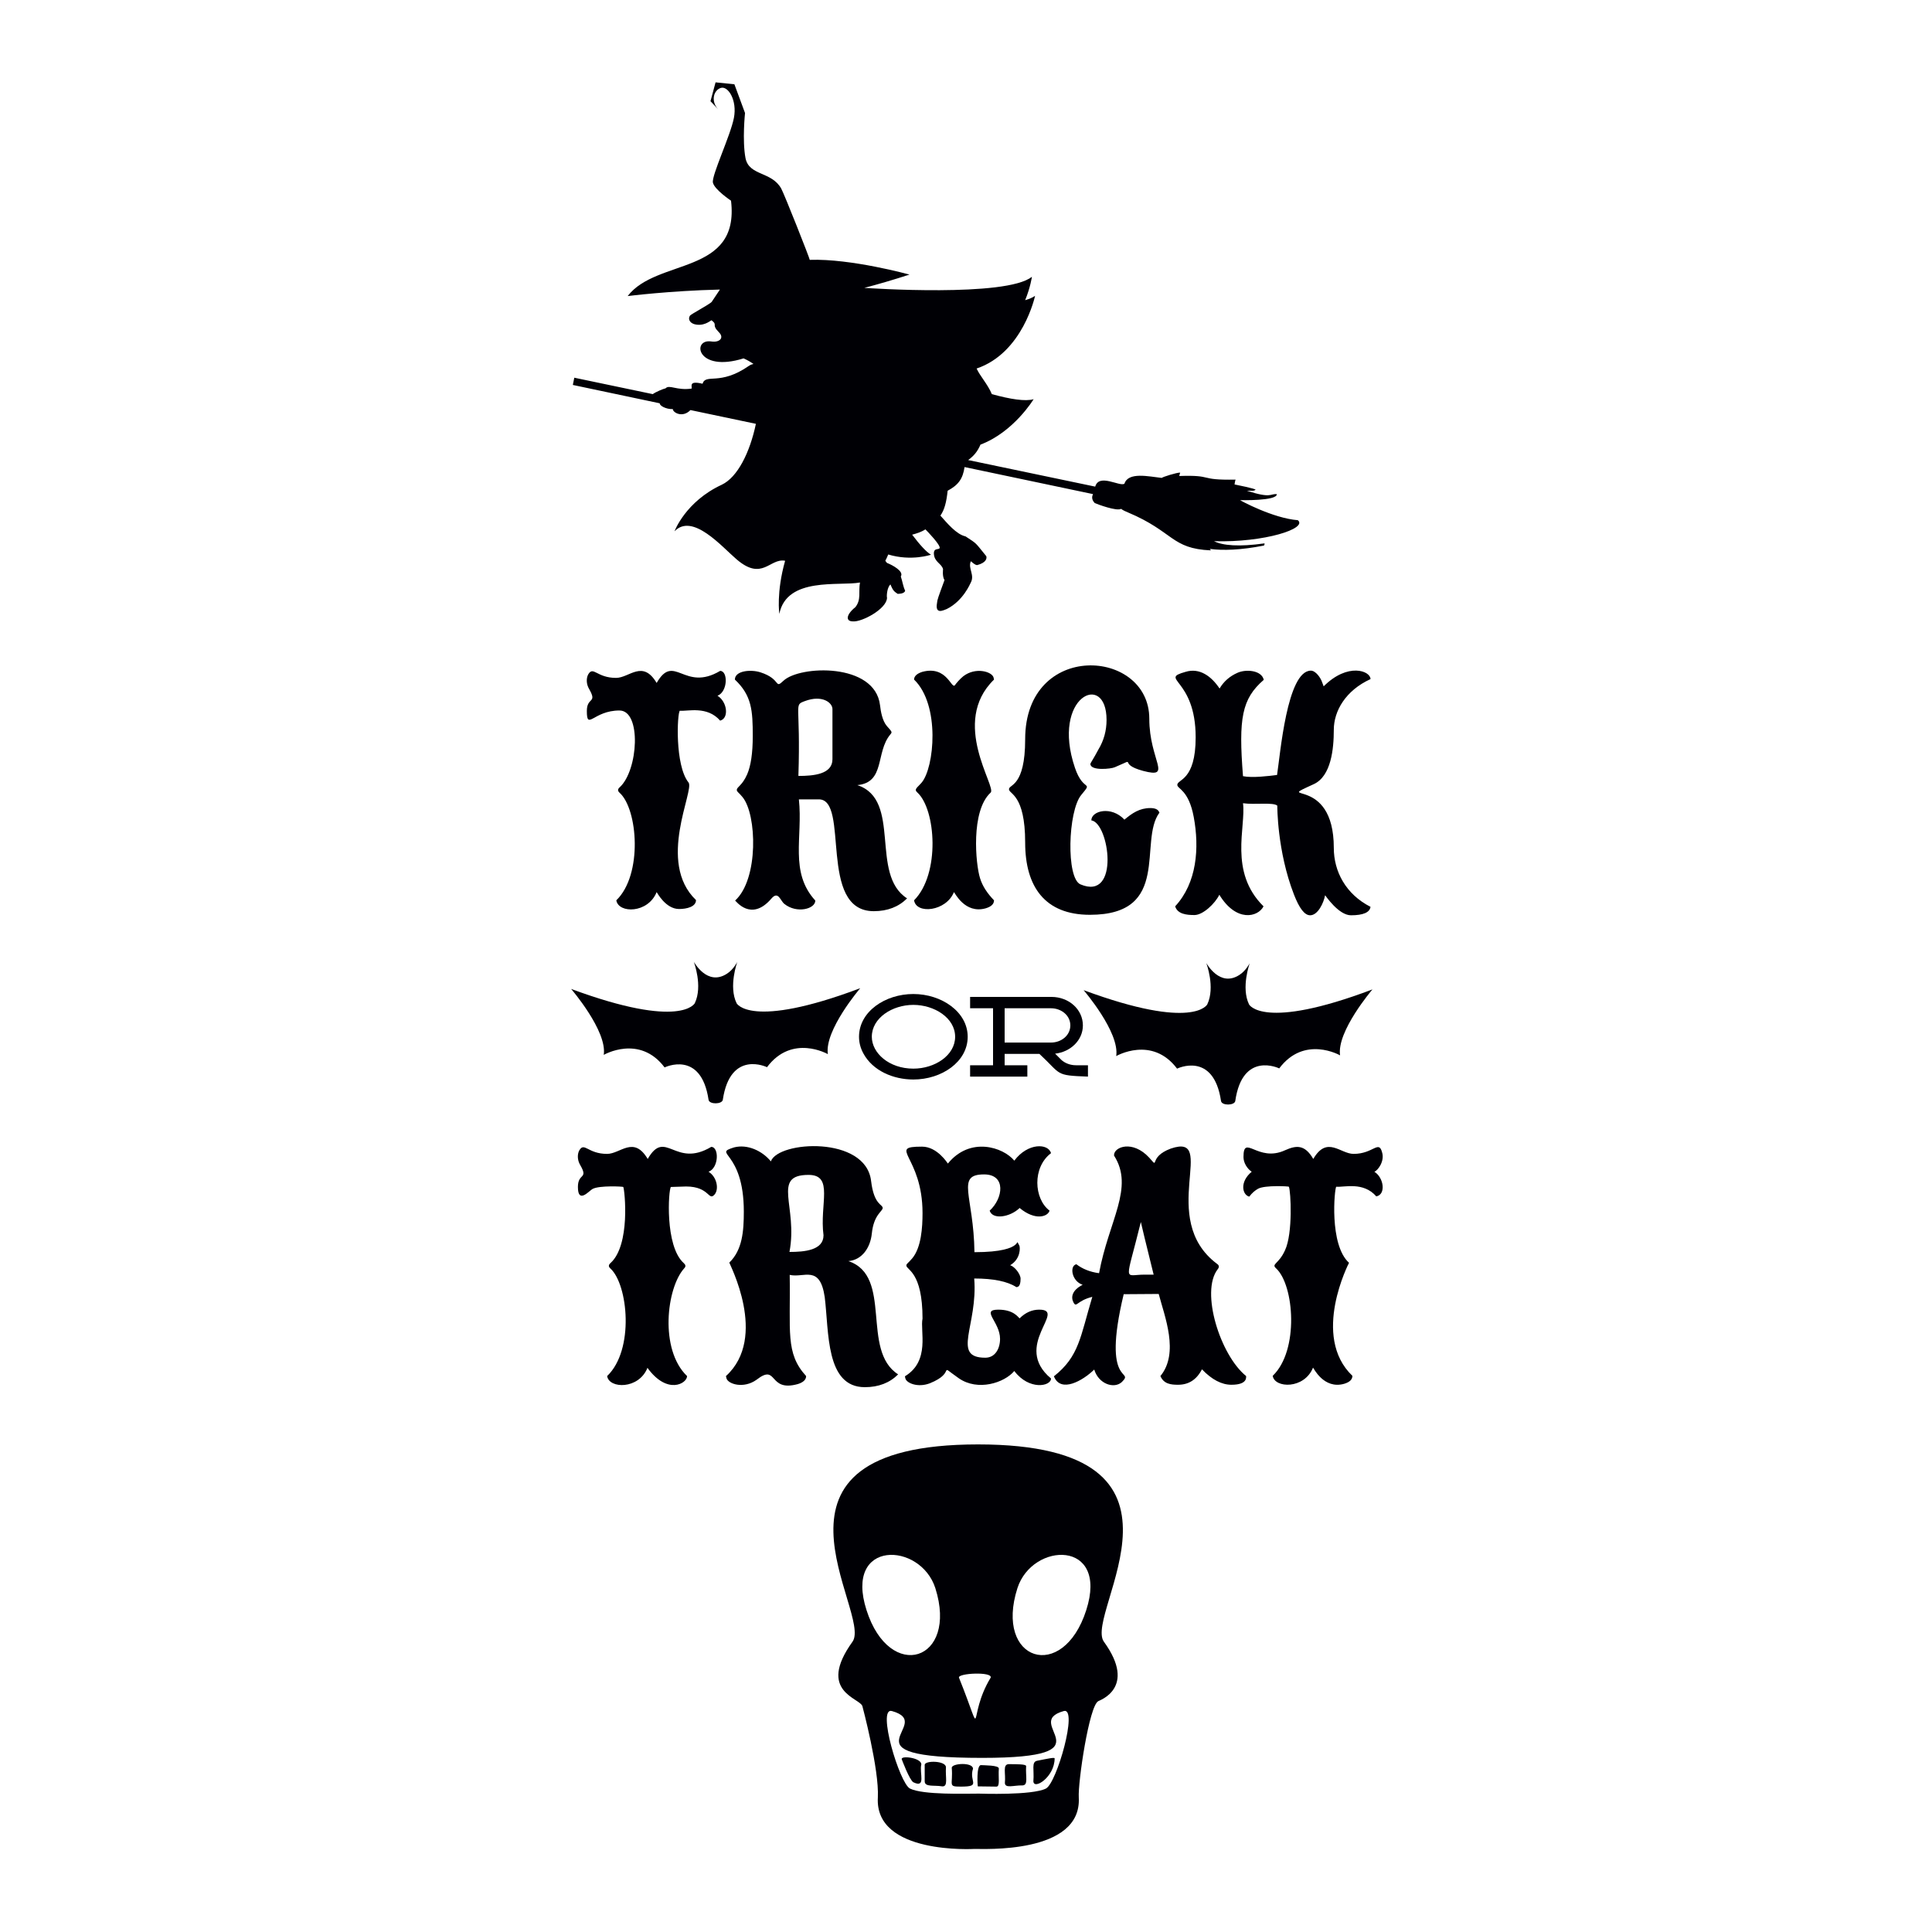 <?xml version="1.0" encoding="utf-8"?>
<!-- Generator: Adobe Illustrator 22.1.0, SVG Export Plug-In . SVG Version: 6.00 Build 0)  -->
<svg version="1.1" id="Layer_1" xmlns="http://www.w3.org/2000/svg" xmlns:xlink="http://www.w3.org/1999/xlink" x="0px" y="0px"
	 viewBox="0 0 800 800" style="enable-background:new 0 0 800 800;" xml:space="preserve">
<style type="text/css">
	.st0{fill:#000005;}
	.st1{fill:#000204;}
</style>
<g>
	<path class="st0" d="M298.2,298.4c3.8-1,2.9-7.9-1.1-10.3c4.3-1.7,4.4-10.3,1.1-10.3c-15,8.9-19-7.7-26.3,5
		c-5.8-9.8-11.3-2.1-16.8-2.1c-8,0-9.4-5-11.5-1.5c-0.8,1.4-1,3.9,0.4,6.2c3.4,6-1,3.1-1,9c0,8.3,2.7-0.2,13.5-0.2
		c9.2,0,7.8,24.8,0.1,31.8c-0.9,0.8-0.9,1.5,0,2.3c7.5,6.8,9.6,33.9-1.4,44.5c0.9,5.5,13.1,5.5,16.7-3.4c0.2,0.2,3.7,7,9.3,7
		c3.1,0,7-0.9,7-3.7c-16.4-15.7-0.5-45.5-3.1-48.7c-5.7-7.1-4.7-28.7-3.6-29.7C284.8,294.6,292.8,292.2,298.2,298.4z"/>
	<path class="st0" d="M361.8,377.3c5.7,0,10.3-1.8,13.8-5.3c-15.6-10-2-40.8-20.6-46.9c11.6-1.1,7.5-13.5,13.6-20.9
		c0.9-1.1,0.9-1-1.4-3.6c-1.8-2.1-2.5-5.9-2.8-8.6c-2.1-17.7-33.3-16.5-40-10.1c-3.8,3.6-0.8-0.7-9.5-3.5c-4-1.3-10.6-0.7-10.6,3
		c7,6.6,7.4,12.8,7.4,23.4c0,7.1-0.8,12.3-2.3,15.8c-2.1,4.8-4.3,5.2-4.3,6.5c0,0.8,0.7,0.9,2.4,3c5.9,7.2,6.7,33.9-3.1,42.8
		c0.2,0,6.6,9,15-0.8c2.9-3.4,3.7,0.9,5.4,2.2c5.1,4.1,12.8,2.1,12.8-1.4c-10.8-11.8-5.1-26.2-6.8-41.9h8.2
		C352,330.8,338.5,377.3,361.8,377.3z M333.3,290.3c7.2-2.7,11.4,0.7,11.4,3.3v20.8c0,6.2-7.8,6.9-14.1,6.9
		C331.6,290.7,328.5,292.1,333.3,290.3z"/>
	<path class="st0" d="M395,369.4c0.3,0.1,4.5,9.2,13.2,6.7c2.3-0.7,3.4-1.8,3.4-3.3c-2.8-2.9-4.8-5.9-5.8-9.2
		c-1.8-5.7-3.9-27.8,4.4-35.4c2.6-2.3-16.9-29,1.4-46.8l-0.2-0.9c-0.7-2.4-7.4-4.4-12.5-0.5c-1.4,1.1-3,3-3.4,3.6
		c-1.5,2.3-3.2-8.2-13.6-5.4c-2.2,0.7-3.4,1.8-3.4,3.2c10.9,10.5,8.4,36.5,3.1,42.7c-1.8,2.1-3.3,2.7-1.7,4.1
		c7.6,7,9.5,33.6-1.4,44.6C379.4,378.7,391.8,377.4,395,369.4z"/>
	<path class="st0" d="M451.5,316.3c0,3,8.6,2.1,10.1,1.4c10.1-4.3,0.6-1.5,11.7,1.5c12.5,3.3,2.6-4.2,2.6-21.6
		c0-29.2-51.4-32.4-51.4,8.5c0,19.8-6.7,18.6-6.7,20.7c0,2.1,6.7,2,6.7,22.1c0,18.3,8.2,29.9,26.8,29.9c34,0,20-30.5,28.8-42.3
		l-0.2-0.4c-0.5-1-1.7-1.5-3.6-1.5c-4.4,0-7.5,2.1-10.7,4.8c-5.4-5.8-13.7-3.7-13.7,0.3c7.4,1,12,33.5-4.5,26.5
		c-6-2.5-5.2-30.3,0.3-37c5.1-6.2,0.9-0.9-2.6-11.3c-10-29.5,13.1-40.2,13.1-19.8c0,4.4-1.1,8.5-3.4,12.3
		C452.8,314.2,451.5,316,451.5,316.3z"/>
	<path class="st0" d="M514.7,321.4c-1.9-24-0.5-32,8.6-39.9c-0.9-4-7.4-4.5-10.9-2.9c-3.2,1.4-5.7,3.6-7.4,6.5
		c-3.4-5.1-8.3-8.7-14.1-6.9c-11.3,3.2,4.2,2.5,4.2,27.1c0,18.1-7.6,17.3-7.6,19.7c0,1.7,4.7,2,6.8,13.3c2.4,12.9,1.3,27.3-7.7,37
		c1,3.2,4.7,3.6,8,3.6c3.5,0,8.5-4.7,10.3-8.4c7,11.5,16,9.3,18.3,4.8c-14.5-14.3-7.2-32.9-8.5-42.7c4.8,0.7,12.5-0.5,14.2,1
		c0,0.2-0.1,18.8,6.9,36.8c2.2,5.7,4.4,8.6,6.7,8.6c3.2,0,5.6-5.1,6.2-8.3c0.2,0.2,5.6,8.3,10.7,8.3c5.1,0,7.8-1.2,8.1-3.5
		c-10.2-5.2-15.2-14.6-15.2-24.4c0-30.8-25.9-18.3-8.3-26.4c7.2-3.3,8.3-14.6,8.3-22.5c0-7.8,4.9-16.3,15.2-21c0-3.4-9.4-7-19.4,3
		l-0.6-1.6c-0.6-1.9-2.7-4.9-4.7-4.9c-9.9,0-12.7,34.9-14,43.2C525.7,321.3,518.5,322.2,514.7,321.4z"/>
	<path class="st0" d="M293.4,485.2c4.3-1.6,4.4-10.3,1.1-10.3c-15.1,9-18.9-7.8-26.3,5c-5.8-9.8-11.3-2.1-16.8-2.1
		c-8,0-9.4-5-11.5-1.5c-0.8,1.4-1,3.9,0.4,6.2c3.4,5.9-1,3.1-1,9c0,7.3,4.8,1.4,6.1,0.8c2.8-1.5,12.7-1,12.7-0.8
		c0.6,1.5,3,24-5.3,31.5c-0.9,0.8-0.9,1.5,0,2.3c7.2,6.6,10,33.6-1.4,44.5c0.8,5.3,13.1,5.6,16.7-3.4c8.2,11.3,16.4,6.5,16.4,3.4
		c-11.5-11-8.5-36.5-1.2-44.6c0.8-0.8,0.6-1.5-0.2-2.2c-7.9-7.1-6.3-30.5-5.3-31.5l6.3-0.2c9.9,0,9.2,6.4,11.9,3.2
		C297.8,492.1,296.7,487.2,293.4,485.2z"/>
	<path class="st0" d="M358.1,574.4c5.7,0,10.3-1.8,13.8-5.3c-15.6-10-2-40.7-20.6-46.9c5.7-0.5,9.1-5.6,9.7-11.4
		c0.8-7.9,4.5-9.2,4.5-10.6c0-1.6-3.6-1.1-4.8-11.2c-2.2-18.8-38.5-16.6-41.5-8.1c-3.6-4.4-9.7-7.2-15.2-5.8c-9.3,2.9,4,1.1,4,26.6
		c0,8.1-0.6,15.9-6,21.1c-0.2,0.2,16.3,30.9-1.4,47l0.2,0.9c0.6,2.4,7.1,4.5,12.5,0.6c8.9-6.9,4.6,5.3,17.1,1.8
		c2.2-0.7,3.4-1.8,3.4-3.3c-8.7-9.5-6.4-18.5-6.8-41.9c5.9,1.4,12.5-4.4,14.5,9.2C343.3,551.5,341.8,574.4,358.1,574.4z M341,511.5
		c0,6.2-7.8,6.9-14.1,6.9c3.6-18.8-7.6-31.9,7.9-31.9C345.4,486.5,339.3,498.6,341,511.5z"/>
	<path class="st0" d="M374.7,569.9l0.2,0.9c0.5,1.9,5.1,3.9,10.1,2c11.5-4.6,2.7-8.6,12-2.1c7.9,5.5,18.9,1.9,23-3
		c6.1,8.1,15.2,6.4,15.2,3.1c-16.3-13.6,6.9-28.5-4.9-28.5c-3,0-5.7,1.2-8.1,3.6c-0.6-0.4-2.4-3.6-8.8-3.6c-7.5,0,0.7,5,0.7,12.1
		c0,4-2,7.8-6.1,7.8c-14.2,0-3-13.4-4.6-32.8c8,0,13.8,1.2,17.5,3.6c0.2-0.2,1.7,0.3,1.7-3.5c0-1.9-2.4-5-4.3-5.6
		c4.5-2.7,4.1-7.5,3.8-8.1c-2.6-4.4,4.1,2.7-18.6,2.7c-0.3-23.4-7.9-32.2,4-32.2c9.2,0,7.9,9.9,2.3,15c1.2,3.9,8.5,2.7,12.4-1.1
		c6.5,5.4,11.7,3.6,12.4,1.1c-6.5-4.9-7.2-17.9,0.6-23.8c-1.1-4.1-9.6-4.4-15.2,3.1c-4.6-5.6-18.3-10.1-27.5,1.2
		c-0.2-0.2-4.4-7-10.7-7c-14.7,0,0.2,3.7,0.2,27.5c0,5.9-0.5,14.3-4.3,18.8c-1.7,2-2.4,2.2-2.4,2.9c0,1.9,6.7,2.5,6.7,22
		C380.9,551,385.3,563.5,374.7,569.9z"/>
	<path class="st0" d="M504.2,525.6c0.8-1,0.6-1.7-0.3-2.3c-24.9-18.7,0.8-54.5-19.1-47.7c-9.7,3.6-4.4,8.9-8.9,3.8
		c-6.9-7.5-14.6-4.5-14.6-1.1v0.2c8.5,13.3-2.2,26.9-6.2,48.7c-3.8-0.5-6.9-1.8-9.4-3.7c-2.9,0.6-2,7,2.6,8.5
		c-4.5,2.3-4.9,5.2-3.8,7.3c1.3,2.4,1.3-0.7,7.8-2.3c-5,16.6-5.4,24.6-15.9,32.9c2.8,7.1,12,1.8,16.7-2.8c1.8,6,8.2,8.1,11.4,5.2
		c5.6-5.6-8.6,2.7,0.8-36.4c0.9,0,14.3-0.1,14.5-0.1c2.4,9.2,8.6,24.4,0.7,34c1.4,3.3,4.4,3.6,7.3,3.6c4.4,0,7.7-2.1,9.9-6.4
		c4.1,4.3,8.2,6.4,12.2,6.4c7,0,6-3.4,6.1-3.6C505.3,561.2,497,534.9,504.2,525.6z M473.9,527.8c-8.8,0-7.9,4.2-1.5-21.8
		c0.2,1.1,2,8.4,5.3,21.8H473.9z"/>
	<path class="st0" d="M569.1,485.2c1.5-0.6,4.3-4.4,3.2-8c-1.4-5.3-3.6,0.6-11.8,0.6c-5.5,0-11-7.7-16.7,2.1
		c-3.6-6.2-7.2-5.6-11.7-3.6c-11.3,5.2-17.2-7-17.2,2.8c0,2.4,1.5,4.8,3.4,6.1c-5.1,4.2-3.9,9.6-1,10.3c1.1-1.5,2.4-2.6,3.7-3.3
		c2.8-1.5,12.7-1,12.7-0.8c0.8,1.9,1.7,19.3-1.6,26.3c-2.6,5.8-5.8,5.6-3.7,7.5c7.5,6.9,9.6,34-1.4,44.5c0.8,5.2,13.1,5.6,16.7-3.4
		c0.2,0.1,4.4,9.1,12.9,6.7c2.3-0.7,3.4-1.8,3.4-3.3c-17.2-16.4-1.4-46.8-1.4-46.8c-8.3-7.5-6-30.8-5.3-31.5
		c3.3,0.3,11.2-2.2,16.6,4C574,494.6,573,487.6,569.1,485.2z"/>
	<path class="st0" d="M424.9,731.3c0-0.8-3.6-0.8-7.3-0.8c-2.5,0.2-1.1,3.8-1.5,7.7c0,2.5,3.7,1,7.3,1.1
		C425.9,739.2,424.6,735.6,424.9,731.3z"/>
	<path class="st0" d="M429.4,729.1c-2.4,0.5-1.1,3.9-1.5,8.4c0,3.9,8.8-1.6,8.8-9.4C436.7,727.6,433.9,728.2,429.4,729.1z"/>
	<path class="st0" d="M357.5,436.2c3.9,7.2,12.4,10.8,20.7,10.8c11.7,0,22.5-7.3,22.5-17.7c0-10.3-10.8-17.7-22.5-17.7
		c-11.7,0-22.5,7.3-22.5,17.7C355.7,431.7,356.3,434,357.5,436.2z M378.2,416.1c8.7,0,17.3,5.4,17.3,13.2c0,7.7-8.4,13.2-17.3,13.2
		c-10.1,0-17.2-6.5-17.2-13.2C361,421.5,369.5,416.1,378.2,416.1z"/>
	<path class="st0" d="M450.5,445.8v-4.7h-4.9c-2.4,0-4.5-0.8-6.1-2.2l-2.6-2.6c6.3-0.7,11.5-5.5,11.5-11.7c0-6.6-5.8-11.8-13-11.8
		h-33.7v4.7h9.5v23.6h-9.5v4.7h23.7v-4.7H416v-4.7h14.4C439.7,445,436.6,445.3,450.5,445.8z M416,431.7v-14.2h19.2
		c4.2,0,8,2.9,8,7.1c0,4.2-3.8,7.1-8,7.1H416z"/>
	<path class="st0" d="M391.7,731.8c0-2.8-8.8-2.9-8.8-1v6.8c0,2.5,3.9,1.5,7.3,2.1C392.7,739.8,391.4,736,391.7,731.8z"/>
	<path class="st0" d="M381.5,730.6c0-2.8-8.7-3.8-8.1-2.1c0,0,3.2,8.6,4.8,9.5C383.6,740.6,380.6,734.1,381.5,730.6z"/>
	<path class="st0" d="M402.9,732.4c0-2.8-8.8-2.3-8.8-0.4c0.6,7.2-1.8,7.8,3.7,7.8C406.6,739.8,401.1,737.8,402.9,732.4z"/>
	<path class="st0" d="M413.6,732.3c0-1.4-6.2-1.3-7.4-1.4c-2,0-1.4,8.8-1.3,8.8c0.2,0,7.9,0.1,7.7,0.1
		C414.2,739.8,413.3,736,413.6,732.3z"/>
	<path class="st0" d="M405.5,742.7C405.5,742.7,405.5,742.7,405.5,742.7C405.5,742.7,405.5,742.7,405.5,742.7z"/>
	<path class="st0" d="M405,598.1c-98.9,0-43.5,69.9-52,81.7c-14.9,20.7,3.2,23.3,4.1,26.7c0,0,7,26.1,6.4,37.8
		c-1.4,23.8,39.9,21.3,40.1,21.3c2.8-0.1,44.4,2.4,43.1-21.3c-0.4-6.2,4.3-38.1,8.1-39.9c0.1-0.2,16.3-5.3,2.3-24.6
		C448.6,668.1,503.9,598.1,405,598.1z M410.2,694.7c-10.1,16.7-2,27.7-13.1,0C396.4,692.8,411.2,692.1,410.2,694.7z M358.8,666.7
		c-9.4-29.3,22.3-28.3,28.5-9.1C396.9,687.9,368.4,696.9,358.8,666.7z M433.1,740.6c-5.8,2.9-27.3,2.1-27.7,2.1
		c-5.6,0-23.2,0.6-28.6-2.1c-4.3-2.1-13.8-33.8-7.5-32.1c19,5.3-23.5,19.4,37.4,19.4c54.7,0,15.6-14.3,33.8-19.4
		C446.5,706.9,437.6,738.3,433.1,740.6z M449.8,666.7c-9.7,30.3-38.2,21.1-28.5-9.1C427.5,638.4,459.2,637.4,449.8,666.7z"/>
	<path class="st0" d="M517.2,415.9c-3.4-7,0.3-17.1,0.3-17.1s-1.6,3.2-4.3,4.9c-8.2,5.3-13.6-4.9-13.7-4.9c0,0,3.8,10,0.4,17.1
		c0,0-5.5,11-51.2-5.9c0,0,15,17.4,13.5,27.3c0,0,14.8-8.6,25.2,5.2c0,0,15.1-7.4,18.2,13.4c0.3,2,5.6,1.9,5.9,0
		c3-20.9,18.2-13.5,18.2-13.5c10.4-13.9,25.2-5.4,25.2-5.4c-1.5-9.9,13.4-27.3,13.4-27.3C522.8,426.9,517.2,415.9,517.2,415.9z"/>
	<path class="st0" d="M317.6,441.9c10.4-13.9,25.2-5.4,25.2-5.4c-1.5-9.9,13.4-27.3,13.4-27.3c-45.7,17.2-51.2,6.2-51.2,6.2
		c-3.4-7,0.3-17.1,0.3-17.1s-1.6,3.2-4.3,4.9c-8.2,5.3-13.6-4.9-13.7-4.9c0,0,3.8,10,0.4,17.1c0,0-5.5,11-51.2-5.9
		c0,0,15,17.4,13.5,27.3c0,0,14.8-8.6,25.2,5.2c0,0,15.1-7.4,18.2,13.4c0.3,2,5.6,1.9,5.9,0C302.4,434.5,317.6,441.9,317.6,441.9z"
		/>
	<path class="st0" d="M278.6,169.4c0,1.4,4,3.8,7.3,0.4l27.1,5.7c-2.5,11.9-7.6,22.1-14.1,25.2c-15.1,7-19.6,19.3-19.6,19.3
		c7.5-7.8,19.7,6.5,25.7,11.6c10.7,9.2,13.7-0.6,20.1,0.6c-3.7,13.1-2.4,22-2.4,22c3.1-15.5,24.9-11.4,33.4-13
		c-0.7,4,0.6,7-1.9,10.2c-4.1,3.3-4,6-0.9,5.9c3.5,0.3,13.9-5.1,14-9.8c-0.2-0.4-0.1-4.1,1.4-5.5c1,2.3,1.3,2.8,3,3.9
		c0,0,2.8,0.1,3.1-1.3c-0.9-1.9-1.1-3.9-1.8-5.9c1.4-2.1-3.4-4.7-5.7-5.6c-0.3-0.3-0.5-0.6-0.7-0.9c0.4-0.8,0.8-1.6,1.2-2.6
		c9.6,2.9,17.7,0.1,17.7,0.1c-2-1.2-4.7-4.2-7.8-8.3c1.8-0.5,3.6-1,5.5-2.2c0.9,0.9,6.2,6.4,5.9,7.7c-0.3,0.9-2.5-0.2-2.4,2.4
		c0.2,3.5,3.2,4,3.8,6.4c0,0-0.4,3,0.6,4.5c-2.6,7.1-3,8.1-3.1,9.5c-0.9,5,2.8,2.9,4,2.5c6.9-3.4,9.8-10.7,9.9-10.8
		c1.9-3.3-1.2-6,0.1-9c0.8,0.6,1.6,1.5,2.6,1.6c3.8-1,4.1-2.8,3.8-3.7c-4.9-6-3.6-4.9-8.6-8.2c-3.8-0.8-7.7-5.6-10.4-8.6
		c1.7-2.4,2.5-5.6,3-10.3c4.5-2.4,6.3-5,7-9.8l53.2,11.2c-0.2,0.5-1,1.9,0.7,3.7c1.1,0.5,9.2,3.5,10.9,2.4c0.8,0.6,1.9,1.1,2.9,1.5
		c19,8,17.8,15,34.3,15.7c-0.1-0.2-0.3-0.4-0.4-0.6c5.4,0.7,12.7,0.5,22.4-1.4c0.1-0.4,0.3-0.4,0.2-0.9c-10.6,1.5-17.3,0.9-20.9-0.9
		c21,0.6,38.9-5.3,34.7-8.7c-10.3-0.8-23.9-8.2-23.9-8.3c0,0,15.4,0.4,15.2-2.5c-2.9-0.2-2.2,1.9-12.4-1.4c1.2-0.1,2.8,0.3,3.6-0.4
		c0-0.5-8.3-2.1-8.7-2.2c0.1-0.7,0.2-1.3,0.4-2c-15.8,0.3-8.7-2-23.3-1.5c0.1-0.4,0.2-0.9,0.4-1.4c-1.3-0.1-7.7,1.9-7.6,2.2
		c-5.5-0.6-13.9-2.6-15.5,2.4c-2,1.3-10.5-4.4-12.1,1.2l-52.6-11c2.3-1.7,3.8-3.4,5.1-6.4c13.8-5.2,22-18.8,22-18.8
		c-3.4,1-9.7,0-17.3-2.1c-1.7-4.1-5-7.6-6.3-10.6c19.2-6.5,24.2-30.1,24.2-30.1c-1,0.7-2.4,1.3-4.1,1.8c2.2-5.4,2.8-9.7,2.8-9.7
		c-10.6,8.6-68.1,4.7-69.4,4.6c5.4-1.4,11.6-3.2,18.7-5.5c0,0-24.2-6.7-41.3-6.1c0-0.6-10.4-26.9-11.8-29.5
		c-4-7.2-13.3-5.2-14.8-12.6c-1.4-7.4-0.2-18.7-0.2-18.7l-4.4-11.9l-7.8-0.8l-2.1,7.8l3.2,3.4c-3.2-3.4-1.9-8,1.1-8.9
		c3-0.9,6.8,5.1,5.4,12.4c-1.4,7.3-9.3,23.9-8.7,26.8c0.6,2.9,7.5,7.5,7.5,7.5c3.7,31-30.7,23.7-42.8,39.5c0,0,17.3-2.2,38.2-2.7
		c0,0-3.4,5.1-3.4,5.1c-0.7,0.9-8.6,5.1-9,5.7c-0.9,1.4-0.1,2.9,1.7,3.5c3.8,1.1,6.5-1.2,7.2-1.6c2.8,2.1-0.2,1.6,3,4.9
		c2.5,2.4,0.3,4.4-3,3.9c-8.3-1.3-6.2,13.1,13.3,7c1.4,0.6,2.8,1.4,4.1,2.3c-0.4,0.1-1.2,0.3-1.9,0.8c-12.1,8.4-17.8,3-19.2,7.4
		c-5.8-1.4-4.3,1-4.5,2c-6.3,0.9-9.2-1.8-10.8-0.1c-1,0.2-4.1,1.5-5.3,2.4l-32.5-6.8l-0.6,3l36,7.6
		C273,167.9,275.7,169.5,278.6,169.4z"/>
</g>
</svg>
